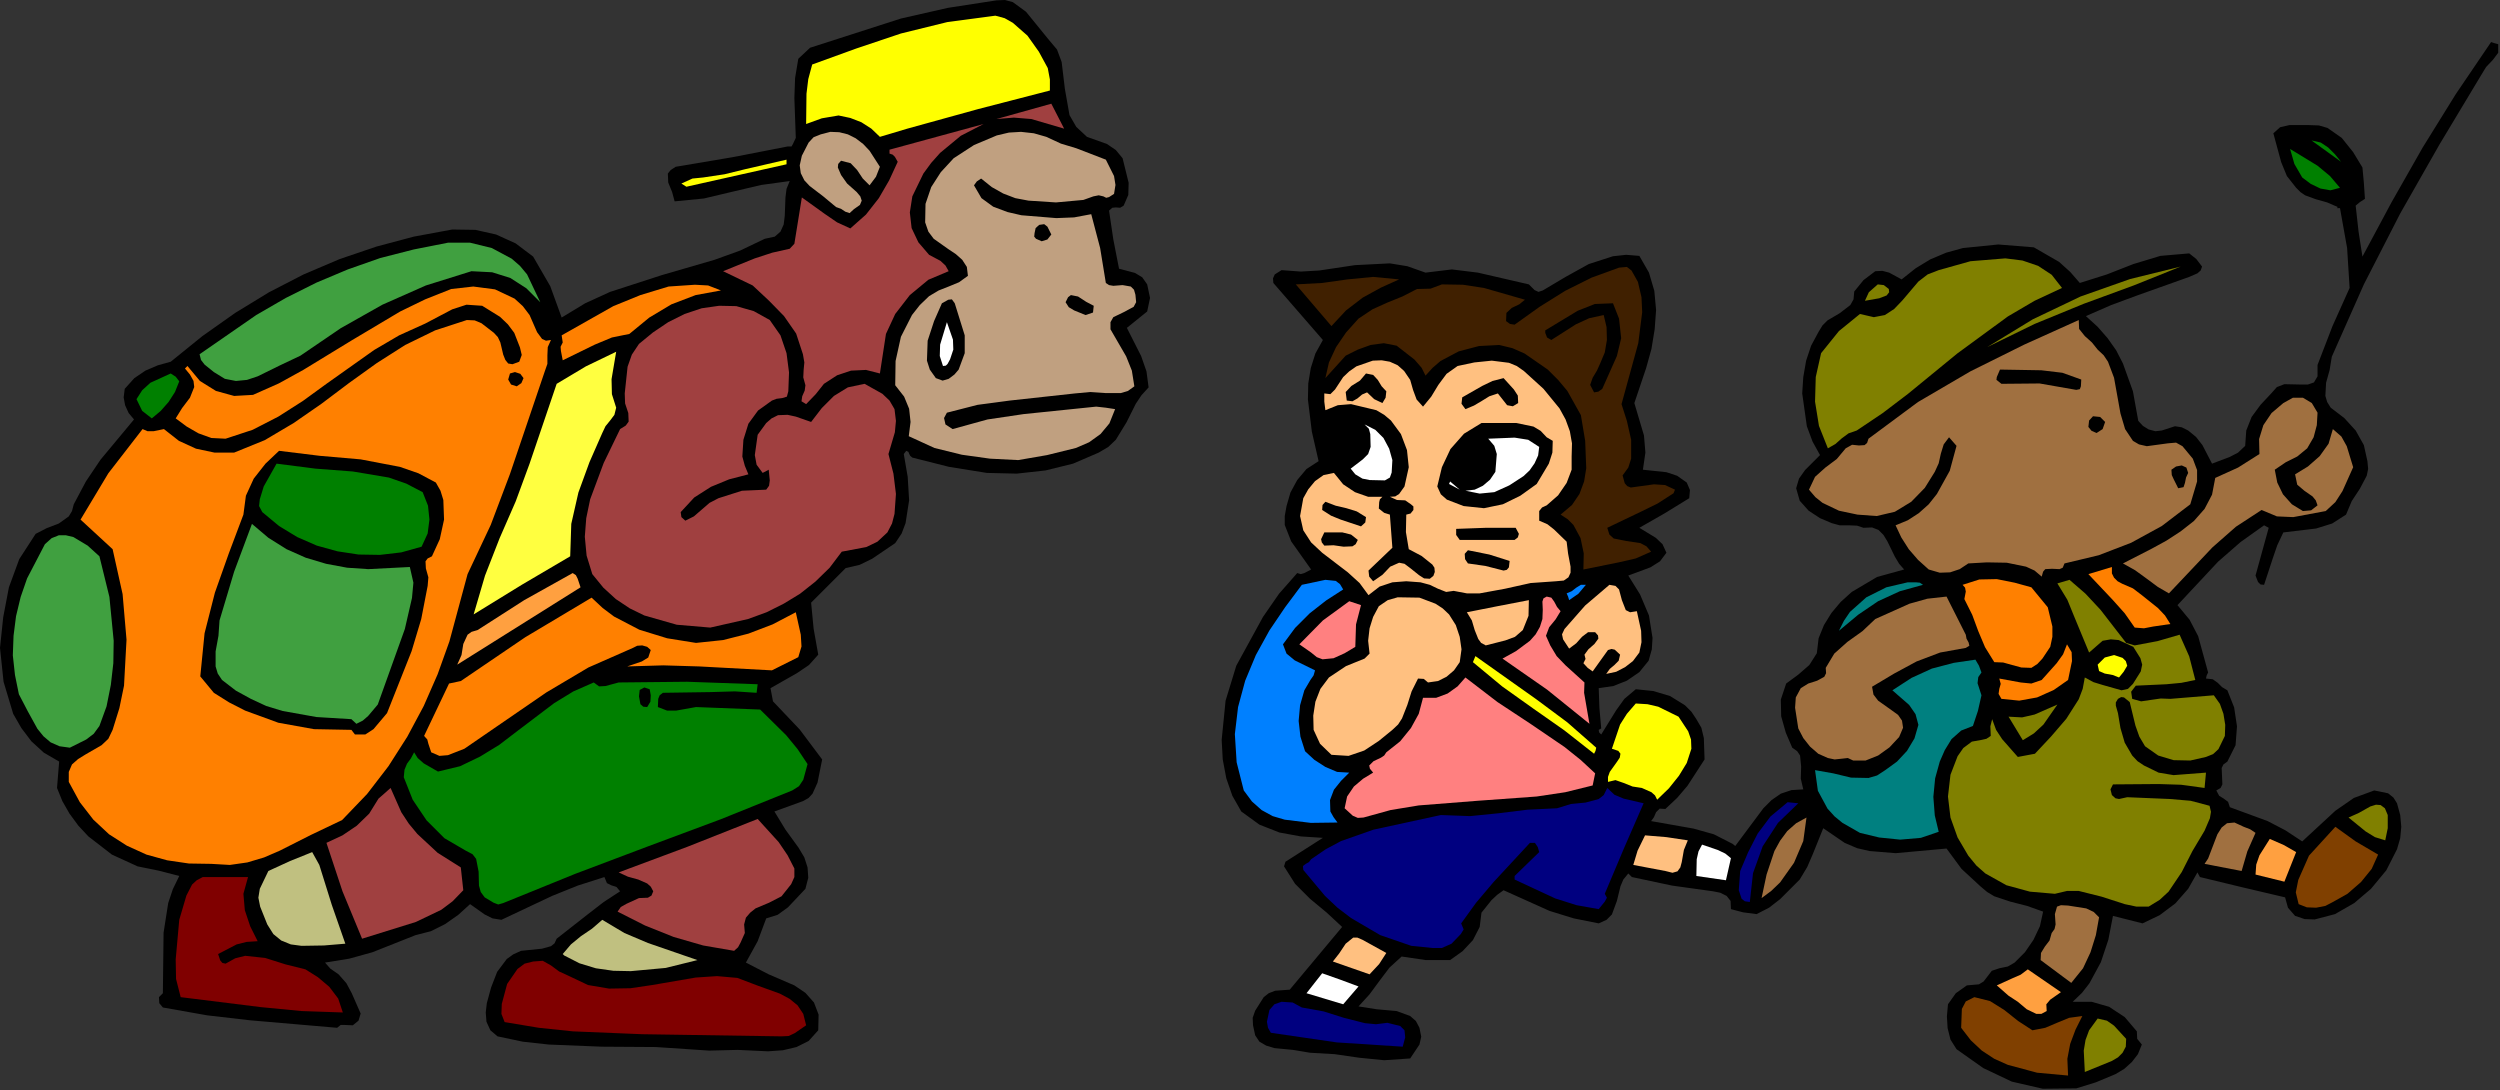 <?xml version="1.0" encoding="UTF-8" standalone="no"?>
<svg
   xmlns:dc="http://purl.org/dc/elements/1.1/"
   xmlns:cc="http://creativecommons.org/ns#"
   xmlns:rdf="http://www.w3.org/1999/02/22-rdf-syntax-ns#"
   xmlns:svg="http://www.w3.org/2000/svg"
   xmlns="http://www.w3.org/2000/svg"
   xmlns:sodipodi="http://sodipodi.sourceforge.net/DTD/sodipodi-0.dtd"
   xmlns:inkscape="http://www.inkscape.org/namespaces/inkscape"
   version="1.0"
   width="178.181mm"
   height="77.699mm"
   id="svg198"
   sodipodi:docname="JPGAJ024.WMF">
  <rect width="100%" height="100%" fill="#333333" stroke="none"/>
  <sodipodi:namedview
     pagecolor="#ffffff"
     bordercolor="#666666"
     borderopacity="1"
     objecttolerance="10"
     gridtolerance="10"
     guidetolerance="10"
     inkscape:pageopacity="0"
     inkscape:pageshadow="2"
     inkscape:window-width="640"
     inkscape:window-height="480"
     id="namedview200" />
  <defs
     id="defs6">
    <clipPath
       clipPathUnits="userSpaceOnUse"
       id="clipWmfPath1">
      <path
         d="M 0,0 L 673.344,0 L 673.344,293.568 L 0,293.568 z"
         id="path2" />
    </clipPath>
    <pattern
       id="WMFhbasepattern"
       patternUnits="userSpaceOnUse"
       width="6"
       height="6"
       x="0"
       y="0" />
  </defs>
  <path
     style="fill:#000000;fill-rule:evenodd;fill-opacity:1;stroke:none;"
     clip-path="url(#clipWmfPath1)"
     d="  M 282.24,10.368   L 284.736,13.344   L 285.984,16.704   L 286.848,23.904   L 288.096,31.008   L 289.92,34.176   L 292.8,36.864   L 298.176,38.784   L 300.576,40.416   L 302.4,42.624   L 304.032,49.248   L 303.936,52.512   L 302.688,55.392   L 301.728,55.968   L 300.576,55.872   L 299.616,55.968   L 298.752,56.736   L 299.904,64.512   L 301.44,72.384   L 305.76,73.536   L 307.68,74.688   L 309.024,76.608   L 309.792,80.256   L 309.024,83.904   L 303.552,88.32   L 307.392,95.904   L 308.832,100.032   L 309.408,104.352   L 307.488,106.464   L 305.952,108.768   L 303.456,113.76   L 300.576,118.464   L 298.56,120.384   L 295.968,121.92   L 289.056,124.896   L 281.664,126.72   L 273.888,127.584   L 265.824,127.392   L 255.648,125.76   L 245.76,123.264   L 245.184,122.784   L 244.896,122.208   L 244.704,121.728   L 244.128,121.44   L 243.456,122.304   L 244.512,128.448   L 244.896,134.784   L 243.936,140.928   L 242.88,143.712   L 241.152,146.304   L 234.912,150.528   L 231.552,152.16   L 227.808,153.024   L 218.496,162.336   L 219.168,169.344   L 220.416,176.352   L 217.92,179.136   L 214.656,181.344   L 207.552,185.376   L 208.224,188.928   L 215.424,196.512   L 221.472,204.576   L 220.224,210.816   L 218.88,213.792   L 217.824,214.944   L 216.288,215.808   L 208.608,218.592   L 211.584,223.488   L 215.136,228.384   L 216.672,230.976   L 217.536,233.664   L 217.728,236.448   L 216.96,239.424   L 212.256,244.416   L 209.472,246.432   L 206.4,247.392   L 204.096,253.536   L 200.928,259.296   L 207.072,262.464   L 213.984,265.44   L 216.96,267.456   L 219.264,270.048   L 220.512,273.312   L 220.416,277.536   L 217.824,280.416   L 214.56,282.048   L 210.912,282.912   L 206.88,283.2   L 198.72,282.816   L 191.04,283.008   L 176.64,282.048   L 162.144,281.952   L 147.84,281.376   L 140.832,280.608   L 134.016,279.168   L 132.096,277.536   L 131.04,275.232   L 130.848,272.736   L 131.136,270.24   L 132.288,266.016   L 133.92,261.792   L 136.512,258.336   L 138.24,257.088   L 140.352,256.128   L 146.016,255.552   L 148.416,254.88   L 149.376,254.112   L 149.952,252.864   L 158.4,246.24   L 162.624,242.976   L 167.04,240.096   L 166.08,238.944   L 164.64,238.464   L 163.488,237.888   L 162.816,236.256   L 155.616,238.56   L 148.704,241.344   L 135.072,247.776   L 132.672,247.392   L 130.56,246.336   L 126.624,243.552   L 123.456,246.432   L 119.904,248.928   L 116.064,250.848   L 111.936,251.904   L 100.32,256.512   L 94.08,258.24   L 87.552,259.296   L 88.992,260.928   L 91.2,262.464   L 93.312,264.864   L 94.752,267.552   L 97.152,273.024   L 96.576,274.944   L 95.04,276.192   L 92.736,276.096   L 91.776,276.096   L 90.816,276.864   L 67.392,274.848   L 55.776,273.504   L 43.872,271.392   L 42.912,270.24   L 42.816,268.608   L 43.872,267.552   L 44.064,251.232   L 45.312,243.264   L 46.56,239.52   L 48.288,235.968   L 42.72,234.528   L 37.056,233.376   L 30.144,230.208   L 23.808,225.312   L 21.12,222.432   L 18.72,219.168   L 16.8,215.808   L 15.36,212.256   L 15.936,205.152   L 11.808,202.752   L 8.448,199.68   L 5.76,196.128   L 3.552,192.288   L 0.96,183.648   L 0,174.528   L 0.864,166.272   L 2.4,158.208   L 5.184,150.624   L 9.6,143.808   L 12.576,142.272   L 15.84,141.024   L 18.528,139.104   L 19.392,137.664   L 19.872,135.84   L 23.136,129.696   L 27.072,123.84   L 36.096,112.992   L 34.656,111.264   L 33.696,109.152   L 33.312,107.04   L 33.6,104.736   L 36.192,101.856   L 39.168,99.84   L 42.528,98.4   L 45.984,97.44   L 54.528,90.528   L 63.36,84.288   L 72.48,78.72   L 81.792,73.92   L 91.488,69.792   L 101.376,66.432   L 111.456,63.744   L 121.824,61.824   L 128.064,61.92   L 133.632,63.168   L 138.912,65.568   L 143.616,69.12   L 148.224,77.088   L 151.296,85.536   L 157.632,81.696   L 164.352,78.624   L 178.272,74.112   L 192.48,69.984   L 199.392,67.488   L 206.016,64.32   L 208.704,63.744   L 210.24,62.4   L 211.104,60.48   L 211.392,58.176   L 211.584,53.184   L 211.872,50.88   L 212.736,48.768   L 205.056,49.824   L 197.28,51.648   L 189.6,53.472   L 181.728,54.24   L 181.056,51.744   L 180,49.152   L 179.904,46.752   L 180.672,45.792   L 182.016,44.928   L 197.376,42.336   L 212.16,39.456   L 213.216,39.456   L 213.6,38.784   L 214.368,37.152   L 213.984,26.4   L 214.176,21.024   L 215.04,15.84   L 218.208,12.864   L 242.688,4.992   L 255.36,2.112   L 268.416,0.096   L 270.72,0   L 272.832,0.576   L 276.384,3.168   L 282.24,10.368  z "
     id="path8" />
  <path
     style="fill:#ffff00;fill-rule:evenodd;fill-opacity:1;stroke:none;"
     clip-path="url(#clipWmfPath1)"
     d="  M 282.24,18.336   L 282.816,21.408   L 282.816,24.384   L 263.52,29.376   L 244.416,34.656   L 237.024,36.864   L 234.72,34.656   L 232.032,32.928   L 229.056,31.776   L 225.888,31.104   L 221.376,31.872   L 217.152,33.408   L 217.248,25.248   L 217.728,21.312   L 218.784,17.376   L 230.688,13.056   L 242.688,9.024   L 255.168,5.952   L 268.128,4.224   L 270.624,4.896   L 272.832,6.144   L 276.768,9.6   L 279.84,13.92   L 282.24,18.336  z "
     id="path10" />
  <path
     style="fill:#000000;fill-rule:evenodd;fill-opacity:1;stroke:none;"
     clip-path="url(#clipWmfPath1)"
     d="  M 672.96,11.904   L 672.96,14.208   L 671.52,16.128   L 669.696,18.048   L 668.352,20.256   L 657.216,38.784   L 646.56,57.504   L 636.768,76.608   L 628.128,96.096   L 627.552,99.648   L 626.592,103.104   L 626.4,106.656   L 626.88,108.288   L 627.84,109.824   L 631.488,112.608   L 634.56,115.968   L 636.768,119.904   L 637.728,124.224   L 637.92,126.336   L 637.536,128.16   L 635.712,131.616   L 633.504,134.976   L 631.968,138.624   L 628.224,141.024   L 623.904,142.368   L 615.072,143.424   L 613.44,146.88   L 612.192,150.528   L 609.888,157.536   L 608.928,157.44   L 608.256,156.768   L 607.584,155.04   L 611.136,142.176   L 609.888,141.504   L 603.552,146.016   L 597.504,151.296   L 586.56,163.008   L 589.824,166.944   L 592.128,171.36   L 594.816,181.152   L 594.432,181.92   L 594.24,182.784   L 596.064,182.976   L 597.408,183.936   L 598.56,185.088   L 600,185.952   L 601.824,190.56   L 602.592,195.648   L 602.208,200.736   L 600,205.152   L 598.944,205.92   L 598.464,206.88   L 598.56,209.088   L 598.656,211.296   L 598.176,212.256   L 597.024,212.928   L 597.792,214.368   L 599.04,215.136   L 600.192,216   L 600.672,217.44   L 610.848,221.184   L 615.648,223.68   L 620.16,226.656   L 629.088,218.4   L 634.08,214.944   L 639.552,212.928   L 643.296,213.696   L 644.736,214.848   L 645.696,216.384   L 646.56,219.552   L 646.848,222.72   L 646.56,225.792   L 645.696,228.768   L 642.816,234.432   L 638.688,239.424   L 634.176,243.264   L 628.992,246.24   L 623.52,247.68   L 620.832,247.584   L 618.24,246.72   L 616.32,244.512   L 615.552,241.728   L 604.128,239.04   L 592.608,236.256   L 591.936,235.008   L 589.44,239.424   L 585.984,243.36   L 581.76,246.528   L 577.152,248.736   L 569.184,246.72   L 567.936,253.152   L 565.92,259.2   L 562.848,264.864   L 560.832,267.456   L 558.336,269.856   L 563.424,269.856   L 568.128,271.2   L 572.352,273.984   L 575.616,277.824   L 575.712,279.84   L 576.96,281.376   L 575.904,283.968   L 574.272,286.08   L 572.256,287.904   L 569.856,289.344   L 564.576,291.552   L 559.296,293.184   L 550.272,293.28   L 541.92,291.36   L 534.24,287.712   L 527.04,282.624   L 525.408,280.032   L 524.64,276.96   L 524.448,273.792   L 524.736,270.528   L 526.848,267.552   L 529.824,265.44   L 533.088,265.152   L 534.336,264.384   L 535.296,263.136   L 536.544,261.504   L 538.56,260.832   L 540.864,260.352   L 542.688,259.296   L 545.472,256.512   L 547.776,253.152   L 549.504,249.504   L 550.368,245.568   L 546.048,244.032   L 541.536,242.88   L 537.216,241.44   L 535.296,240.288   L 533.472,238.752   L 528.384,234.048   L 524.352,228.576   L 510.624,229.824   L 503.616,229.248   L 500.256,228.48   L 496.896,227.04   L 491.136,223.104   L 488.352,230.016   L 486.816,233.568   L 484.8,236.928   L 479.52,242.208   L 476.544,244.512   L 473.184,246.24   L 469.536,245.76   L 466.272,244.896   L 466.176,242.688   L 465.12,241.344   L 463.392,240.48   L 461.472,240.096   L 450.432,238.56   L 439.584,236.256   L 438.624,235.296   L 437.28,236.928   L 436.512,238.752   L 435.552,242.688   L 434.208,246.336   L 432.768,247.776   L 430.656,248.736   L 423.936,247.392   L 417.408,245.376   L 405.024,239.808   L 403.296,241.056   L 401.76,242.496   L 399.072,245.856   L 398.592,249.696   L 396.768,253.248   L 393.984,256.224   L 390.624,258.624   L 384.096,258.624   L 377.568,257.664   L 374.304,260.64   L 371.616,264.192   L 368.928,267.84   L 365.952,271.104   L 370.848,271.872   L 376.224,272.352   L 379.872,273.696   L 381.408,275.04   L 382.368,276.864   L 382.848,279.264   L 382.368,281.376   L 379.872,285.12   L 372.864,285.6   L 366.144,284.928   L 359.52,283.968   L 352.896,283.584   L 348.288,282.816   L 343.296,282.336   L 341.088,281.664   L 339.264,280.608   L 338.112,278.88   L 337.536,276.192   L 337.44,274.176   L 338.112,272.256   L 340.416,268.608   L 341.76,267.552   L 343.488,266.88   L 347.424,266.592   L 361.536,249.696   L 357.408,245.856   L 352.896,242.112   L 348.864,238.08   L 345.888,233.376   L 346.272,232.128   L 356.352,225.696   L 350.4,225.312   L 344.64,224.256   L 339.264,222.144   L 334.368,218.592   L 331.968,214.368   L 330.336,209.664   L 329.376,204.576   L 329.088,199.296   L 330.144,188.736   L 333.024,179.328   L 340.224,166.176   L 344.544,159.936   L 349.44,154.368   L 350.4,154.656   L 351.36,154.368   L 353.184,153.408   L 347.808,145.824   L 346.08,141.408   L 346.08,139.008   L 346.56,136.32   L 347.616,132.672   L 349.44,129.312   L 351.936,126.336   L 355.2,124.224   L 353.376,116.256   L 352.32,107.616   L 352.416,103.296   L 353.088,99.168   L 354.336,95.232   L 356.352,91.584   L 343.008,76.224   L 342.912,74.976   L 343.392,73.92   L 345.216,72.768   L 350.4,73.152   L 355.392,72.864   L 364.992,71.424   L 374.4,70.944   L 379.104,71.712   L 384,73.44   L 391.104,72.576   L 398.112,73.44   L 411.84,76.608   L 413.376,78.144   L 414.432,78.624   L 415.584,78.24   L 421.728,74.592   L 427.968,71.136   L 434.496,69.024   L 438.048,68.64   L 441.6,68.928   L 444.192,73.44   L 445.632,78.336   L 446.112,83.52   L 445.728,88.704   L 444.864,93.984   L 443.424,99.168   L 440.256,108.576   L 442.848,117.312   L 443.232,121.92   L 442.56,126.528   L 448.896,127.2   L 451.776,128.16   L 454.368,129.984   L 455.232,132   L 455.04,134.208   L 448.32,138.336   L 441.6,142.176   L 446.016,144.864   L 447.84,146.592   L 448.896,148.896   L 447.168,151.2   L 444.576,152.832   L 438.624,155.04   L 441.792,160.128   L 444.192,165.792   L 445.152,171.84   L 444.96,174.912   L 444.096,177.984   L 441.6,181.056   L 438.24,183.36   L 434.592,184.8   L 430.656,185.376   L 430.848,190.752   L 431.328,196.224   L 430.656,196.608   L 430.752,197.28   L 431.328,197.856   L 435.36,191.328   L 437.568,188.256   L 440.64,185.664   L 445.344,186.144   L 449.856,187.488   L 453.888,189.984   L 455.616,191.712   L 456.96,193.728   L 458.304,196.032   L 458.976,198.816   L 459.168,204.576   L 454.56,211.68   L 451.776,214.944   L 448.608,217.92   L 447.072,217.824   L 446.112,218.784   L 445.536,220.128   L 444.768,221.184   L 456.192,223.2   L 461.664,224.736   L 466.752,227.328   L 467.424,227.904   L 471.072,223.008   L 475.008,217.728   L 477.216,215.52   L 479.712,213.792   L 482.592,212.832   L 485.76,212.64   L 485.088,209.76   L 485.184,206.496   L 484.896,203.52   L 484.128,202.368   L 482.784,201.408   L 481.056,197.376   L 479.808,192.96   L 479.712,188.448   L 481.152,184.128   L 484.416,181.728   L 487.392,179.136   L 489.408,175.968   L 489.888,171.936   L 491.328,168.384   L 493.344,165.12   L 495.84,162.144   L 498.816,159.456   L 505.632,155.424   L 512.928,153.408   L 511.584,151.872   L 510.432,149.952   L 508.416,145.824   L 507.36,144.096   L 506.016,142.752   L 504.288,142.08   L 501.984,142.176   L 500.256,141.6   L 497.952,141.504   L 495.552,141.504   L 493.44,140.928   L 490.272,139.584   L 487.2,137.568   L 484.8,134.88   L 483.84,131.52   L 484.608,128.928   L 486.24,126.624   L 490.272,122.592   L 488.256,118.944   L 486.72,114.816   L 485.472,105.984   L 485.76,101.568   L 486.528,97.152   L 487.872,93.12   L 489.888,89.376   L 490.944,87.648   L 492.288,86.304   L 495.552,84.384   L 498.432,82.176   L 499.296,80.64   L 499.488,78.528   L 501.984,75.456   L 505.152,73.056   L 507.072,72.96   L 508.896,73.44   L 512.256,75.264   L 516,72.288   L 519.936,69.888   L 524.256,68.064   L 528.768,66.816   L 538.272,65.856   L 547.872,66.624   L 554.688,70.56   L 557.664,73.248   L 560.256,76.224   L 567.552,73.92   L 574.656,71.136   L 581.952,68.928   L 589.728,68.256   L 591.648,69.792   L 593.184,71.808   L 592.8,72.864   L 591.936,73.632   L 589.728,74.592   L 575.712,79.584   L 568.704,82.176   L 561.888,85.152   L 565.056,88.032   L 567.744,91.104   L 570.048,94.368   L 571.872,97.92   L 574.56,105.408   L 576,113.376   L 577.248,114.72   L 578.784,115.68   L 580.608,116.16   L 582.336,115.968   L 585.888,114.816   L 587.712,115.104   L 589.44,115.968   L 591.552,117.696   L 593.28,119.904   L 595.872,124.896   L 600.672,123.072   L 602.88,121.92   L 604.8,120.096   L 605.088,115.968   L 606.528,112.32   L 608.928,109.056   L 611.808,105.984   L 613.344,104.256   L 615.36,103.488   L 619.68,103.584   L 621.696,103.584   L 623.328,103.008   L 624.288,101.376   L 624.288,98.304   L 628.32,87.84   L 632.928,77.568   L 632.256,66.816   L 630.336,56.064   L 629.472,56.064   L 629.76,55.776   L 626.88,54.528   L 623.808,53.664   L 620.928,52.608   L 619.68,51.744   L 618.528,50.592   L 616.032,47.424   L 614.496,43.68   L 612.384,35.904   L 614.208,34.272   L 616.704,33.696   L 621.984,33.696   L 624.672,33.792   L 626.976,34.464   L 630.816,37.152   L 633.888,40.992   L 636.384,45.12   L 636.768,49.248   L 637.056,53.568   L 635.712,54.432   L 634.56,55.392   L 635.328,62.304   L 636.384,69.12   L 644.256,54.432   L 652.608,39.744   L 661.536,25.344   L 671.04,11.328   L 671.904,11.616   L 672.96,11.904  z "
     id="path12" />
  <path
     style="fill:#a04040;fill-rule:evenodd;fill-opacity:1;stroke:none;"
     clip-path="url(#clipWmfPath1)"
     d="  M 286.656,34.656   L 277.824,32.064   L 273.12,31.68   L 268.416,32.064   L 283.2,27.936   L 286.656,34.656  z "
     id="path14" />
  <path
     style="fill:#a04040;fill-rule:evenodd;fill-opacity:1;stroke:none;"
     clip-path="url(#clipWmfPath1)"
     d="  M 264.96,33.408   L 258.816,36.576   L 253.248,41.184   L 250.848,43.872   L 248.736,46.752   L 245.76,52.896   L 245.088,57.216   L 245.568,61.44   L 247.392,65.28   L 250.272,68.64   L 253.344,70.272   L 254.688,71.52   L 255.552,73.056   L 250.08,75.36   L 245.088,79.488   L 241.152,84.576   L 238.656,89.952   L 237.024,100.608   L 233.28,99.648   L 229.248,99.84   L 225.504,101.088   L 221.952,103.392   L 219.744,106.176   L 217.152,108.864   L 215.904,108.096   L 216.096,106.752   L 216.768,105.216   L 216.96,103.776   L 216.384,101.664   L 216.48,99.648   L 216.672,97.632   L 216.288,95.424   L 214.464,89.856   L 211.2,85.152   L 207.168,81.024   L 202.752,76.896   L 194.784,73.056   L 203.328,69.6   L 208.032,68.064   L 212.736,67.008   L 213.984,65.664   L 216,53.184   L 222.144,57.6   L 225.504,59.904   L 229.056,61.536   L 233.28,57.792   L 236.736,53.376   L 239.52,48.576   L 241.824,43.584   L 241.056,42.24   L 240.48,41.664   L 239.616,41.376   L 239.616,40.32   L 264.96,33.408  z "
     id="path16" />
  <path
     style="fill:#c0a080;fill-rule:evenodd;fill-opacity:1;stroke:none;"
     clip-path="url(#clipWmfPath1)"
     d="  M 237.024,44.928   L 235.968,47.616   L 234.24,49.92   L 232.416,48.096   L 230.88,45.792   L 229.152,43.968   L 226.56,43.296   L 225.792,44.16   L 225.696,45.12   L 226.56,47.136   L 228.192,49.44   L 230.784,51.744   L 231.744,52.896   L 232.128,54.048   L 231.648,55.2   L 230.016,56.352   L 228.864,57.408   L 227.712,57.024   L 226.56,56.256   L 225.216,55.776   L 221.76,52.896   L 218.112,50.112   L 216.672,48.576   L 215.712,46.656   L 215.424,44.544   L 216,41.952   L 217.824,38.4   L 219.168,36.96   L 221.088,36.192   L 223.68,35.52   L 226.08,35.616   L 228.384,36.192   L 230.496,37.248   L 232.512,38.784   L 234.24,40.608   L 237.024,44.928  z "
     id="path18" />
  <path
     style="fill:#c0a080;fill-rule:evenodd;fill-opacity:1;stroke:none;"
     clip-path="url(#clipWmfPath1)"
     d="  M 297.888,43.008   L 300.096,47.424   L 300.48,49.824   L 300.096,52.224   L 298.752,53.088   L 297.984,53.28   L 297.216,52.896   L 295.968,52.608   L 294.528,52.896   L 291.84,53.856   L 284.448,54.528   L 277.056,54.048   L 273.504,53.376   L 270.24,52.128   L 267.168,50.4   L 264.288,48.096   L 263.136,48.864   L 262.368,49.92   L 264.384,53.376   L 267.552,55.68   L 271.392,57.12   L 275.136,57.984   L 284.544,58.752   L 289.344,58.56   L 293.952,57.696   L 296.352,66.816   L 297.888,76.224   L 298.752,76.8   L 299.904,76.992   L 302.4,76.8   L 304.608,77.184   L 305.472,78.048   L 305.856,79.392   L 306.048,81.408   L 305.376,82.656   L 302.688,84.096   L 299.904,85.44   L 299.136,86.784   L 299.136,88.704   L 303.36,96   L 304.896,99.84   L 305.568,104.064   L 303.84,105.312   L 301.92,105.888   L 297.888,105.888   L 293.664,105.6   L 289.536,105.984   L 271.968,107.904   L 263.328,109.056   L 255.072,111.168   L 254.304,112.608   L 254.688,114.336   L 256.608,115.584   L 266.016,112.992   L 275.712,111.552   L 295.296,109.536   L 297.888,109.824   L 300.384,110.208   L 298.848,114.048   L 296.448,116.928   L 293.376,119.136   L 289.824,120.672   L 282.048,122.592   L 274.272,123.936   L 266.688,123.552   L 259.104,122.496   L 251.712,120.672   L 244.8,117.504   L 245.28,113.664   L 244.896,110.112   L 243.552,106.848   L 241.152,103.776   L 241.248,97.248   L 242.688,90.72   L 245.664,84.864   L 247.776,82.176   L 250.272,79.776   L 252.864,78.24   L 255.552,77.184   L 258.336,76.032   L 260.736,74.304   L 260.448,71.904   L 259.2,69.984   L 257.472,68.448   L 255.456,67.104   L 251.52,64.32   L 250.08,62.4   L 249.216,59.904   L 249.312,54.912   L 250.848,50.4   L 253.44,46.368   L 256.896,42.624   L 262.368,39.072   L 268.512,36.48   L 271.776,35.712   L 275.04,35.52   L 278.496,35.904   L 281.856,36.864   L 285.792,38.688   L 289.92,39.936   L 297.888,43.008  z "
     id="path20" />
  <path
     style="fill:#008000;fill-rule:evenodd;fill-opacity:1;stroke:none;"
     clip-path="url(#clipWmfPath1)"
     d="  M 630.624,43.584   L 622.656,37.824   L 625.152,38.4   L 627.168,39.744   L 628.992,41.568   L 630.624,43.584  z "
     id="path22" />
  <path
     style="fill:#008000;fill-rule:evenodd;fill-opacity:1;stroke:none;"
     clip-path="url(#clipWmfPath1)"
     d="  M 630.336,50.592   L 627.744,51.264   L 625.056,50.784   L 622.464,49.536   L 620.16,47.808   L 618.048,44.16   L 616.896,40.128   L 624.288,44.64   L 627.648,47.424   L 630.336,50.592  z "
     id="path24" />
  <path
     style="fill:#ffff00;fill-rule:evenodd;fill-opacity:1;stroke:none;"
     clip-path="url(#clipWmfPath1)"
     d="  M 211.872,44.256   L 184.896,50.304   L 183.552,49.44   L 186.528,48.096   L 189.408,47.808   L 195.168,46.944   L 200.64,45.6   L 211.872,43.008   L 211.872,44.256  z "
     id="path26" />
  <path
     style="fill:#000000;fill-rule:evenodd;fill-opacity:1;stroke:none;"
     clip-path="url(#clipWmfPath1)"
     d="  M 283.2,63.168   L 282.144,64.512   L 280.608,64.992   L 279.072,64.32   L 278.592,63.744   L 278.688,62.784   L 278.976,61.44   L 279.936,60.576   L 281.28,60.384   L 282.144,61.056   L 283.2,63.168  z "
     id="path28" />
  <path
     style="fill:#40a040;fill-rule:evenodd;fill-opacity:1;stroke:none;"
     clip-path="url(#clipWmfPath1)"
     d="  M 141.984,73.92   L 145.536,81.408   L 141.792,77.664   L 137.472,74.88   L 132.576,73.344   L 127.008,73.056   L 114.72,76.896   L 103.008,82.08   L 91.776,88.416   L 80.928,95.808   L 75.264,98.496   L 69.408,101.376   L 66.528,102.336   L 63.552,102.624   L 60.576,102.048   L 57.6,100.224   L 55.104,98.208   L 54.144,96.96   L 53.76,95.424   L 69.024,84.864   L 76.992,80.256   L 85.248,76.128   L 93.696,72.576   L 102.432,69.504   L 111.456,67.2   L 120.672,65.376   L 126.624,65.376   L 132.48,66.816   L 137.856,69.696   L 140.064,71.616   L 141.984,73.92  z "
     id="path30" />
  <path
     style="fill:#808000;fill-rule:evenodd;fill-opacity:1;stroke:none;"
     clip-path="url(#clipWmfPath1)"
     d="  M 555.456,77.568   L 548.064,81.024   L 540.864,85.248   L 527.232,95.232   L 513.984,106.08   L 507.168,111.264   L 500.16,115.968   L 497.952,116.736   L 496.128,118.08   L 494.4,119.616   L 492.384,120.768   L 489.984,114.72   L 488.928,108.192   L 489.12,101.568   L 490.56,95.136   L 495.36,89.184   L 501.024,84.576   L 504.768,85.44   L 507.744,84.864   L 510.24,83.232   L 512.448,80.928   L 516.768,75.84   L 519.264,73.92   L 522.24,72.768   L 530.784,70.368   L 540.192,69.6   L 544.8,70.176   L 549.024,71.616   L 552.672,74.016   L 555.456,77.568  z "
     id="path32" />
  <path
     style="fill:#808000;fill-rule:evenodd;fill-opacity:1;stroke:none;"
     clip-path="url(#clipWmfPath1)"
     d="  M 587.424,71.808   L 574.752,76.896   L 561.408,81.792   L 548.064,87.264   L 535.296,93.504   L 547.584,86.016   L 560.448,79.872   L 573.792,75.168   L 587.424,71.808  z "
     id="path34" />
  <path
     style="fill:#402000;fill-rule:evenodd;fill-opacity:1;stroke:none;"
     clip-path="url(#clipWmfPath1)"
     d="  M 441.216,75.936   L 442.176,80.064   L 442.368,84.096   L 441.312,92.448   L 436.8,108.864   L 438.24,113.376   L 439.392,118.464   L 439.392,123.552   L 438.624,125.952   L 437.088,128.064   L 437.664,130.176   L 438.336,130.944   L 439.296,131.328   L 445.536,130.464   L 448.512,130.656   L 451.2,131.904   L 450.816,132.864   L 446.496,135.648   L 441.984,137.856   L 432.96,142.176   L 433.536,144   L 434.688,145.056   L 438.048,145.728   L 441.888,146.304   L 443.52,147.168   L 444.768,148.608   L 440.64,150.432   L 436.032,151.488   L 426.528,153.408   L 426.624,149.088   L 425.76,144.96   L 423.84,141.408   L 422.304,139.872   L 420.384,138.624   L 423.456,136.032   L 425.472,133.056   L 426.72,129.696   L 427.296,126.144   L 427.008,118.752   L 425.856,111.84   L 422.208,105.312   L 419.712,102.336   L 416.928,99.552   L 410.688,95.232   L 407.424,93.792   L 403.872,92.928   L 398.4,93.216   L 392.928,94.656   L 388.032,97.248   L 385.92,99.072   L 384,101.184   L 382.944,99.072   L 381.024,96.864   L 376.224,93.12   L 372.768,92.448   L 369.216,92.928   L 365.76,94.176   L 362.496,95.808   L 357.024,101.856   L 357.984,97.632   L 359.904,93.504   L 362.592,89.568   L 365.952,85.824   L 369.696,83.328   L 373.728,81.504   L 377.76,79.872   L 381.696,77.856   L 385.344,77.76   L 388.416,76.608   L 394.08,76.704   L 399.744,77.568   L 410.784,80.736   L 409.248,81.984   L 407.232,82.944   L 405.792,84.288   L 405.696,86.496   L 406.752,87.264   L 408,87.456   L 414.72,82.656   L 421.632,78.336   L 428.736,74.784   L 436.128,72.096   L 438.24,71.904   L 439.488,72.864   L 441.216,75.936  z "
     id="path36" />
  <path
     style="fill:#402000;fill-rule:evenodd;fill-opacity:1;stroke:none;"
     clip-path="url(#clipWmfPath1)"
     d="  M 376.896,75.264   L 372,77.472   L 367.104,80.16   L 362.592,83.616   L 358.656,87.84   L 349.056,76.608   L 356.16,76.224   L 362.976,75.264   L 369.888,74.592   L 376.896,75.264  z "
     id="path38" />
  <path
     style="fill:#ff8000;fill-rule:evenodd;fill-opacity:1;stroke:none;"
     clip-path="url(#clipWmfPath1)"
     d="  M 194.208,78.24   L 187.392,79.488   L 180.864,81.984   L 174.912,85.536   L 169.536,89.952   L 164.832,90.912   L 160.224,92.832   L 151.584,97.056   L 151.104,94.56   L 151.008,93.408   L 151.584,92.256   L 151.296,90.336   L 165.216,82.464   L 172.512,79.488   L 180.096,77.184   L 187.2,76.704   L 190.752,76.896   L 194.208,78.24  z "
     id="path40" />
  <path
     style="fill:#808000;fill-rule:evenodd;fill-opacity:1;stroke:none;"
     clip-path="url(#clipWmfPath1)"
     d="  M 508.8,77.856   L 508.896,78.72   L 508.224,79.584   L 506.208,80.352   L 502.368,81.024   L 503.424,78.72   L 505.824,76.608   L 507.456,76.8   L 508.8,77.856  z "
     id="path42" />
  <path
     style="fill:#ff8000;fill-rule:evenodd;fill-opacity:1;stroke:none;"
     clip-path="url(#clipWmfPath1)"
     d="  M 142.656,84.864   L 144.672,89.472   L 146.016,91.296   L 147.072,91.776   L 148.416,91.584   L 147.552,93.504   L 147.456,95.712   L 147.456,98.016   L 146.784,99.936   L 137.376,127.68   L 132.192,141.408   L 125.952,154.656   L 121.056,172.8   L 117.888,181.632   L 114.144,190.176   L 109.728,198.432   L 104.64,206.4   L 98.88,213.888   L 92.16,220.896   L 83.712,224.928   L 75.36,229.152   L 71.136,230.976   L 66.624,232.32   L 61.92,232.992   L 56.928,232.704   L 50.88,232.608   L 45.024,231.744   L 39.456,230.208   L 34.176,227.808   L 29.376,224.736   L 25.152,220.8   L 21.504,216.096   L 18.528,210.624   L 18.528,207.936   L 19.392,205.92   L 21.024,204.48   L 23.04,203.232   L 27.36,200.736   L 29.184,199.008   L 30.336,196.608   L 32.16,190.752   L 33.408,184.704   L 34.08,172.32   L 33.024,160.032   L 30.336,147.936   L 21.696,139.968   L 29.184,127.488   L 38.4,115.584   L 39.744,116.16   L 41.376,116.16   L 44.16,115.584   L 48.192,118.752   L 52.8,120.864   L 57.792,121.92   L 63.072,121.92   L 71.328,118.56   L 79.104,113.952   L 86.592,108.768   L 93.984,103.2   L 101.472,97.824   L 109.152,92.928   L 117.216,88.992   L 125.76,86.208   L 127.872,86.304   L 129.696,87.072   L 133.056,89.664   L 134.112,90.816   L 134.784,92.256   L 135.552,95.52   L 136.128,96.96   L 136.896,97.92   L 138.048,98.112   L 139.872,97.44   L 140.544,95.616   L 140.064,93.6   L 138.528,89.664   L 136.8,87.36   L 134.688,85.344   L 129.888,82.368   L 125.664,82.08   L 121.824,83.328   L 114.528,87.168   L 107.52,90.336   L 100.8,94.272   L 87.936,103.392   L 81.6,108   L 74.976,112.224   L 68.064,115.776   L 60.768,118.176   L 56.928,117.984   L 53.472,116.736   L 50.304,114.912   L 47.328,112.704   L 49.056,109.92   L 51.168,107.136   L 52.32,104.256   L 52.128,102.624   L 51.168,100.896   L 49.824,99.264   L 50.496,98.592   L 53.856,102.624   L 58.176,105.312   L 63.072,106.656   L 68.16,106.368   L 75.072,103.296   L 81.696,99.648   L 94.752,91.68   L 107.808,83.904   L 114.528,80.64   L 121.536,77.856   L 127.488,77.184   L 133.344,77.952   L 138.624,80.448   L 140.832,82.464   L 142.656,84.864  z "
     id="path44" />
  <path
     style="fill:#000000;fill-rule:evenodd;fill-opacity:1;stroke:none;"
     clip-path="url(#clipWmfPath1)"
     d="  M 294.624,82.368   L 294.432,84.192   L 292.416,84.864   L 289.344,83.616   L 287.904,82.752   L 287.04,81.408   L 287.712,80.064   L 288.48,79.488   L 290.4,79.872   L 292.608,81.312   L 294.624,82.368  z "
     id="path46" />
  <path
     style="fill:#000000;fill-rule:evenodd;fill-opacity:1;stroke:none;"
     clip-path="url(#clipWmfPath1)"
     d="  M 259.872,90.336   L 259.872,95.136   L 258.24,99.552   L 257.088,100.896   L 255.552,102.048   L 253.92,102.528   L 252.096,101.856   L 250.464,99.552   L 249.696,97.152   L 249.888,91.776   L 251.616,86.496   L 253.728,81.696   L 255.456,80.736   L 256.416,80.64   L 257.184,81.696   L 259.872,90.336  z "
     id="path48" />
  <path
     style="fill:#000000;fill-rule:evenodd;fill-opacity:1;stroke:none;"
     clip-path="url(#clipWmfPath1)"
     d="  M 436.128,85.824   L 436.704,91.104   L 435.552,95.904   L 431.616,104.736   L 430.56,105.504   L 429.408,105.696   L 428.352,103.68   L 429.024,101.76   L 430.176,99.84   L 431.04,97.92   L 432.288,94.944   L 432.864,91.584   L 432.768,88.128   L 432,84.864   L 428.064,85.728   L 424.512,87.36   L 417.888,91.584   L 416.736,90.912   L 416.256,89.664   L 416.256,88.992   L 424.992,83.712   L 429.6,81.888   L 434.496,81.696   L 436.128,85.824  z "
     id="path50" />
  <path
     style="fill:#a04040;fill-rule:evenodd;fill-opacity:1;stroke:none;"
     clip-path="url(#clipWmfPath1)"
     d="  M 207.36,86.208   L 210.24,90.336   L 211.872,95.136   L 212.544,100.32   L 212.352,105.408   L 211.968,106.848   L 210.72,107.232   L 209.184,107.424   L 207.936,107.904   L 204.192,110.592   L 201.6,114.144   L 200.256,118.464   L 199.968,122.976   L 200.64,125.472   L 201.6,127.776   L 196.416,129.12   L 191.52,131.136   L 187.008,134.016   L 183.36,137.952   L 183.552,139.296   L 184.608,140.256   L 186.912,139.104   L 189.024,137.28   L 191.136,135.456   L 193.536,134.208   L 199.872,132.192   L 206.4,131.904   L 207.168,130.848   L 207.36,129.408   L 207.072,126.528   L 205.44,127.392   L 203.808,125.184   L 203.328,122.592   L 204.096,117.12   L 206.4,113.952   L 207.84,112.704   L 209.568,111.84   L 212.16,111.744   L 214.368,112.224   L 218.496,113.664   L 221.376,109.92   L 224.64,106.656   L 228.384,104.352   L 232.896,103.392   L 237.696,106.08   L 239.616,107.904   L 240.96,110.208   L 241.344,113.376   L 241.056,116.448   L 239.328,122.304   L 240.672,127.584   L 241.344,133.056   L 240.96,138.432   L 240.288,141.024   L 239.04,143.424   L 236.352,145.92   L 233.376,147.36   L 226.752,148.608   L 223.488,152.928   L 219.648,156.672   L 215.52,159.936   L 211.104,162.624   L 206.496,164.928   L 201.504,166.752   L 191.328,169.056   L 182.304,168.288   L 173.568,165.792   L 169.632,163.872   L 165.888,161.376   L 162.528,158.304   L 159.552,154.656   L 158.016,149.664   L 157.536,144.576   L 157.92,139.584   L 158.976,134.496   L 162.624,124.704   L 167.04,115.584   L 168.576,114.624   L 169.344,113.568   L 169.248,111.264   L 168.384,108.672   L 168.288,105.984   L 169.056,98.784   L 170.208,95.52   L 172.128,92.64   L 175.872,89.568   L 180,86.784   L 184.416,84.576   L 189.024,83.04   L 193.728,82.368   L 198.336,82.464   L 203.04,83.808   L 207.36,86.208  z "
     id="path52" />
  <path
     style="fill:#a07040;fill-rule:evenodd;fill-opacity:1;stroke:none;"
     clip-path="url(#clipWmfPath1)"
     d="  M 565.056,94.176   L 566.688,95.712   L 567.84,97.44   L 569.472,101.76   L 571.2,111.36   L 572.448,115.584   L 574.56,118.752   L 576.192,119.712   L 578.304,120.192   L 583.968,119.424   L 586.176,119.232   L 587.904,120.192   L 590.688,123.552   L 591.84,126.624   L 591.84,129.696   L 590.016,135.84   L 582.336,141.696   L 574.08,146.208   L 565.344,149.568   L 556.128,151.776   L 555.648,152.928   L 554.784,153.312   L 552.768,153.216   L 550.944,153.312   L 550.368,153.984   L 549.984,155.328   L 548.064,153.696   L 545.76,152.64   L 540.576,151.584   L 535.2,151.488   L 530.208,151.776   L 527.904,153.312   L 525.312,154.176   L 522.528,154.272   L 519.552,153.408   L 516.672,150.816   L 514.176,147.936   L 512.16,144.768   L 510.624,141.504   L 513.888,140.16   L 516.864,138.24   L 519.552,135.84   L 521.76,133.056   L 525.216,126.816   L 527.04,120.096   L 525.024,117.792   L 523.584,119.712   L 522.816,122.208   L 522.24,124.8   L 521.184,127.104   L 518.496,131.424   L 514.848,135.168   L 510.432,137.856   L 505.536,139.008   L 500.352,138.624   L 495.36,137.568   L 490.944,135.456   L 489.024,133.92   L 487.296,131.904   L 488.928,128.448   L 491.712,125.952   L 494.784,123.648   L 497.184,120.768   L 498.912,119.808   L 500.736,120   L 502.272,119.904   L 502.944,119.328   L 503.328,118.176   L 516.672,108.288   L 530.784,100.032   L 545.28,92.832   L 559.968,86.208   L 560.064,88.608   L 561.6,90.528   L 563.52,92.256   L 565.056,94.176  z "
     id="path54" />
  <path
     style="fill:#ffffff;fill-rule:evenodd;fill-opacity:1;stroke:none;"
     clip-path="url(#clipWmfPath1)"
     d="  M 255.936,96.768   L 255.264,98.016   L 254.784,98.496   L 254.016,98.592   L 253.152,95.904   L 253.248,92.832   L 255.072,86.784   L 256.704,91.488   L 256.8,94.176   L 255.936,96.768  z "
     id="path56" />
  <path
     style="fill:#ffff40;fill-rule:evenodd;fill-opacity:1;stroke:none;"
     clip-path="url(#clipWmfPath1)"
     d="  M 165.984,109.824   L 165.504,111.744   L 164.352,113.28   L 163.104,114.816   L 162.24,116.64   L 158.784,124.512   L 155.808,132.672   L 153.888,141.12   L 153.6,149.856   L 140.544,157.536   L 127.584,165.504   L 130.656,155.04   L 134.592,144.96   L 138.912,135.072   L 142.656,124.896   L 149.952,103.392   L 157.824,98.688   L 165.984,94.752   L 164.736,102.144   L 164.832,106.176   L 165.984,109.824  z "
     id="path58" />
  <path
     style="fill:#ffc080;fill-rule:evenodd;fill-opacity:1;stroke:none;"
     clip-path="url(#clipWmfPath1)"
     d="  M 378.24,99.936   L 379.872,102.336   L 380.64,105.024   L 381.6,107.616   L 383.328,109.536   L 385.536,106.848   L 387.456,103.68   L 389.664,100.704   L 392.64,98.592   L 397.152,97.632   L 401.856,97.152   L 406.464,97.728   L 408.576,98.592   L 410.496,99.936   L 415.776,104.736   L 420.096,110.016   L 421.728,112.992   L 422.88,116.16   L 423.456,119.424   L 423.36,122.976   L 423.36,126.528   L 422.016,130.08   L 419.712,133.44   L 416.64,136.128   L 415.392,136.704   L 414.624,137.664   L 414.624,140.256   L 416.832,141.216   L 418.656,142.656   L 422.016,145.92   L 422.4,149.088   L 423.072,152.64   L 423.072,154.272   L 422.496,155.52   L 421.248,156.384   L 419.136,156.576   L 412.32,157.056   L 405.408,158.592   L 398.592,159.84   L 395.136,159.84   L 391.584,159.168   L 389.568,159.456   L 387.36,158.592   L 385.152,157.536   L 382.656,156.864   L 378.816,156.576   L 375.072,156.864   L 371.616,158.016   L 368.64,160.32   L 366.24,157.056   L 363.072,154.176   L 356.16,148.896   L 353.184,146.112   L 351.072,142.848   L 350.208,139.008   L 351.072,134.208   L 352.416,131.808   L 354.24,129.6   L 356.544,127.968   L 359.328,127.392   L 361.824,130.464   L 364.992,132.576   L 368.544,133.824   L 372.384,133.824   L 371.712,134.496   L 371.52,135.264   L 371.424,136.992   L 372.864,138.144   L 374.4,138.624   L 375.072,147.552   L 368.64,153.696   L 368.832,155.328   L 369.888,156.576   L 372.384,154.848   L 374.496,152.64   L 376.896,151.584   L 378.336,151.872   L 379.872,153.024   L 382.272,154.944   L 383.616,155.808   L 385.152,155.904   L 386.112,155.136   L 386.496,154.08   L 386.4,152.928   L 385.824,152.064   L 382.944,149.76   L 379.488,147.936   L 378.72,143.328   L 378.816,138.624   L 379.968,138.336   L 380.736,137.376   L 380.736,136.416   L 380.064,135.84   L 378.528,134.784   L 376.32,134.688   L 374.4,133.824   L 375.84,133.728   L 376.896,133.056   L 378.336,131.04   L 379.488,125.856   L 379.008,121.248   L 377.376,116.928   L 374.688,113.28   L 372.864,111.744   L 370.752,110.496   L 363.936,108.864   L 360.384,109.152   L 357.024,110.496   L 356.736,108.192   L 356.736,105.984   L 358.368,106.176   L 359.616,104.928   L 361.824,101.568   L 363.456,100.032   L 365.376,98.688   L 369.792,97.152   L 372.192,97.056   L 374.4,97.44   L 376.512,98.4   L 378.24,99.936  z "
     id="path60" />
  <path
     style="fill:#000000;fill-rule:evenodd;fill-opacity:1;stroke:none;"
     clip-path="url(#clipWmfPath1)"
     d="  M 560.64,102.24   L 560.544,104.064   L 560.256,104.832   L 559.296,105.024   L 549.408,103.296   L 539.136,103.392   L 538.176,102.624   L 537.792,102.336   L 537.888,101.568   L 538.752,99.552   L 549.888,99.744   L 555.552,100.416   L 560.64,102.24  z "
     id="path62" />
  <path
     style="fill:#000000;fill-rule:evenodd;fill-opacity:1;stroke:none;"
     clip-path="url(#clipWmfPath1)"
     d="  M 141.024,101.856   L 140.448,103.2   L 139.2,104.064   L 137.664,103.584   L 136.896,102.24   L 137.376,100.608   L 138.72,100.224   L 140.16,100.704   L 141.024,101.856  z "
     id="path64" />
  <path
     style="fill:#008000;fill-rule:evenodd;fill-opacity:1;stroke:none;"
     clip-path="url(#clipWmfPath1)"
     d="  M 48.288,102.72   L 47.136,105.6   L 45.408,108.288   L 43.296,110.688   L 40.896,112.704   L 38.304,110.688   L 36.768,107.52   L 38.304,105.12   L 40.512,103.104   L 45.984,100.608   L 47.328,101.472   L 48.288,102.72  z "
     id="path66" />
  <path
     style="fill:#000000;fill-rule:evenodd;fill-opacity:1;stroke:none;"
     clip-path="url(#clipWmfPath1)"
     d="  M 373.44,105.408   L 373.248,107.136   L 372.384,108.576   L 370.176,107.52   L 368.256,105.696   L 366.912,106.272   L 365.664,107.328   L 364.32,108.096   L 362.784,107.904   L 362.496,105.6   L 364.032,103.968   L 366.336,102.528   L 367.968,100.608   L 369.888,100.992   L 371.136,102.336   L 372.192,104.064   L 373.44,105.408  z "
     id="path68" />
  <path
     style="fill:#000000;fill-rule:evenodd;fill-opacity:1;stroke:none;"
     clip-path="url(#clipWmfPath1)"
     d="  M 405.024,101.856   L 407.808,104.928   L 408.864,106.56   L 408.96,108.576   L 407.52,109.44   L 405.984,109.152   L 403.488,105.984   L 401.184,106.752   L 399.168,108   L 397.056,109.248   L 394.752,110.208   L 393.696,108.768   L 393.888,107.04   L 399.264,103.968   L 402.048,102.624   L 405.024,101.856  z "
     id="path70" />
  <path
     style="fill:#a07040;fill-rule:evenodd;fill-opacity:1;stroke:none;"
     clip-path="url(#clipWmfPath1)"
     d="  M 624.288,111.168   L 624.096,114.528   L 623.232,117.792   L 621.504,120.768   L 618.816,122.976   L 615.744,124.512   L 612.768,126.528   L 613.44,129.984   L 614.976,133.152   L 617.376,135.84   L 620.352,137.664   L 622.56,137.472   L 624.288,136.128   L 623.808,134.784   L 622.944,133.728   L 620.736,132.192   L 618.816,130.56   L 618.24,127.776   L 621.696,125.664   L 624.864,122.88   L 627.264,119.52   L 628.416,115.584   L 630.72,117.6   L 632.16,120.192   L 633.888,125.856   L 631.008,132.288   L 629.088,135.264   L 626.496,137.664   L 617.76,139.296   L 613.344,139.104   L 609.216,137.376   L 602.304,141.888   L 595.968,147.456   L 584.256,159.84   L 581.28,158.112   L 578.304,155.904   L 575.136,153.6   L 571.872,151.776   L 579.552,147.84   L 583.584,145.632   L 587.424,143.136   L 590.976,140.352   L 593.856,137.088   L 595.872,133.248   L 596.736,128.736   L 602.88,125.952   L 608.64,122.304   L 608.544,118.272   L 609.696,114.528   L 611.904,111.264   L 615.072,108.576   L 617.664,107.136   L 620.352,107.136   L 622.752,108.576   L 624.288,111.168  z "
     id="path72" />
  <path
     style="fill:#000000;fill-rule:evenodd;fill-opacity:1;stroke:none;"
     clip-path="url(#clipWmfPath1)"
     d="  M 567.072,113.664   L 566.4,115.584   L 564.768,116.64   L 563.424,116.064   L 562.56,115.008   L 562.752,113.28   L 563.808,112.128   L 565.728,112.32   L 567.072,113.664  z "
     id="path74" />
  <path
     style="fill:#000000;fill-rule:evenodd;fill-opacity:1;stroke:none;"
     clip-path="url(#clipWmfPath1)"
     d="  M 418.272,118.752   L 418.176,121.92   L 417.216,124.896   L 413.952,130.368   L 409.536,133.536   L 404.832,135.84   L 399.744,136.896   L 394.272,136.32   L 389.76,134.592   L 388.128,133.152   L 387.168,131.04   L 388.416,125.856   L 390.72,120.96   L 394.368,116.832   L 399.072,113.952   L 408.48,113.952   L 413.088,114.912   L 415.008,116.064   L 416.64,117.792   L 418.272,118.752  z "
     id="path76" />
  <path
     style="fill:#ffffff;fill-rule:evenodd;fill-opacity:1;stroke:none;"
     clip-path="url(#clipWmfPath1)"
     d="  M 375.072,123.936   L 374.88,127.296   L 374.4,128.64   L 373.056,129.408   L 368.928,129.312   L 367.008,128.928   L 365.088,127.776   L 363.84,126.24   L 367.104,123.744   L 368.544,122.304   L 369.216,120.384   L 369.12,116.928   L 368.736,115.488   L 367.584,114.336   L 370.464,115.776   L 372.672,117.984   L 374.208,120.864   L 375.072,123.936  z "
     id="path78" />
  <path
     style="fill:#000000;fill-rule:evenodd;fill-opacity:1;stroke:none;"
     clip-path="url(#clipWmfPath1)"
     d="  M 364.416,115.968   L 364.8,117.984   L 364.8,120.096   L 363.072,121.248   L 360.96,121.44   L 358.464,118.848   L 357.696,115.296   L 359.328,115.968   L 361.056,115.776   L 362.784,115.584   L 364.416,115.968  z "
     id="path80" />
  <path
     style="fill:#ffffff;fill-rule:evenodd;fill-opacity:1;stroke:none;"
     clip-path="url(#clipWmfPath1)"
     d="  M 414.624,120.384   L 414.336,122.688   L 413.376,124.8   L 412.032,126.72   L 410.4,128.256   L 406.56,130.752   L 402.528,132.576   L 398.592,132.96   L 394.752,132.192   L 397.248,131.904   L 399.456,130.848   L 401.376,129.216   L 402.816,127.104   L 403.2,122.304   L 402.528,120.096   L 400.896,118.176   L 408,117.888   L 411.648,118.464   L 414.624,120.384  z "
     id="path82" />
  <path
     style="fill:#000000;fill-rule:evenodd;fill-opacity:1;stroke:none;"
     clip-path="url(#clipWmfPath1)"
     d="  M 398.4,124.896   L 397.152,125.856   L 395.808,126.528   L 393.6,125.664   L 392.832,124.992   L 392.928,123.936   L 396.768,120.096   L 397.824,122.4   L 398.4,123.552   L 398.4,124.896  z "
     id="path84" />
  <path
     style="fill:#000000;fill-rule:evenodd;fill-opacity:1;stroke:none;"
     clip-path="url(#clipWmfPath1)"
     d="  M 117.408,129.984   L 118.656,132.192   L 119.424,134.688   L 119.616,139.968   L 118.464,145.248   L 116.352,149.856   L 115.2,150.432   L 114.624,151.2   L 114.72,153.12   L 115.392,155.52   L 115.2,157.824   L 113.472,166.752   L 110.88,175.392   L 104.256,192.096   L 100.608,196.416   L 98.4,197.856   L 95.616,197.856   L 94.656,196.608   L 84.576,196.416   L 74.976,194.688   L 66.048,191.424   L 61.728,189.216   L 57.6,186.624   L 53.952,182.208   L 55.104,170.592   L 57.888,159.648   L 61.632,149.088   L 65.568,138.624   L 66.24,133.536   L 68.352,128.928   L 71.52,124.896   L 75.168,121.44   L 86.112,122.784   L 97.152,123.744   L 107.712,125.76   L 112.704,127.488   L 117.408,129.984  z "
     id="path86" />
  <path
     style="fill:#008000;fill-rule:evenodd;fill-opacity:1;stroke:none;"
     clip-path="url(#clipWmfPath1)"
     d="  M 113.856,132.576   L 115.296,136.224   L 115.68,139.968   L 115.2,143.712   L 113.568,147.264   L 108.096,148.8   L 102.336,149.472   L 96.576,149.376   L 90.912,148.512   L 85.344,146.976   L 80.064,144.672   L 75.168,141.696   L 70.656,137.952   L 69.792,136.32   L 69.984,134.496   L 71.04,131.04   L 74.496,124.896   L 84.96,126.24   L 95.04,127.008   L 104.736,128.64   L 109.44,130.272   L 113.856,132.576  z "
     id="path88" />
  <path
     style="fill:#000000;fill-rule:evenodd;fill-opacity:1;stroke:none;"
     clip-path="url(#clipWmfPath1)"
     d="  M 589.44,127.392   L 588.864,128.64   L 588.576,130.08   L 588.192,131.232   L 586.752,131.52   L 585.6,129.216   L 585.024,127.968   L 584.928,126.528   L 586.176,125.664   L 587.712,125.376   L 588.96,125.952   L 589.44,127.392  z "
     id="path90" />
  <path
     style="fill:#ffffff;fill-rule:evenodd;fill-opacity:1;stroke:none;"
     clip-path="url(#clipWmfPath1)"
     d="  M 390.336,130.368   L 390.624,129.696   L 393.216,131.904   L 390.336,130.368  z "
     id="path92" />
  <path
     style="fill:#000000;fill-rule:evenodd;fill-opacity:1;stroke:none;"
     clip-path="url(#clipWmfPath1)"
     d="  M 367.968,139.296   L 367.776,140.736   L 366.624,141.792   L 361.152,139.968   L 358.56,138.912   L 356.16,137.376   L 356.256,136.032   L 357.024,135.168   L 359.808,136.224   L 362.688,136.896   L 365.472,137.76   L 367.968,139.296  z "
     id="path94" />
  <path
     style="fill:#40a040;fill-rule:evenodd;fill-opacity:1;stroke:none;"
     clip-path="url(#clipWmfPath1)"
     d="  M 110.4,152.736   L 111.36,156.96   L 110.976,161.088   L 109.056,169.44   L 101.76,189.792   L 99.168,192.864   L 97.728,194.112   L 96,194.976   L 94.656,193.728   L 85.248,193.152   L 76.128,191.52   L 71.712,190.176   L 67.584,188.256   L 63.552,186.048   L 59.808,183.168   L 58.656,181.44   L 58.08,179.52   L 58.08,175.488   L 58.848,171.264   L 59.136,167.136   L 63.072,153.984   L 67.872,141.12   L 72.288,144.864   L 77.184,147.936   L 82.368,150.24   L 87.84,151.872   L 93.504,152.928   L 99.168,153.312   L 110.4,152.736  z "
     id="path96" />
  <path
     style="fill:#000000;fill-rule:evenodd;fill-opacity:1;stroke:none;"
     clip-path="url(#clipWmfPath1)"
     d="  M 409.152,143.808   L 408.864,144.768   L 408,145.44   L 393.216,145.44   L 392.256,144.096   L 392.256,142.464   L 400.32,142.176   L 408.288,142.176   L 409.152,143.808  z "
     id="path98" />
  <path
     style="fill:#000000;fill-rule:evenodd;fill-opacity:1;stroke:none;"
     clip-path="url(#clipWmfPath1)"
     d="  M 365.76,145.44   L 365.184,146.592   L 364.32,147.168   L 361.92,147.264   L 359.232,146.88   L 356.736,146.976   L 356.064,146.112   L 355.872,145.248   L 356.736,143.424   L 361.632,143.424   L 363.936,144   L 365.76,145.44  z "
     id="path100" />
  <path
     style="fill:#40a040;fill-rule:evenodd;fill-opacity:1;stroke:none;"
     clip-path="url(#clipWmfPath1)"
     d="  M 26.784,149.856   L 29.472,160.8   L 30.624,172.608   L 30.528,178.656   L 29.856,184.512   L 28.704,190.272   L 26.784,195.552   L 25.248,197.664   L 23.232,199.2   L 18.816,201.408   L 16.032,201.024   L 13.632,199.968   L 11.712,198.336   L 10.08,196.32   L 7.488,191.616   L 5.088,187.008   L 4.032,181.824   L 3.456,176.544   L 3.648,171.264   L 4.32,165.984   L 5.568,160.8   L 7.296,155.808   L 12.096,146.592   L 13.92,144.96   L 15.84,144.192   L 17.76,144.192   L 19.776,144.672   L 23.616,146.976   L 26.784,149.856  z "
     id="path102" />
  <path
     style="fill:#000000;fill-rule:evenodd;fill-opacity:1;stroke:none;"
     clip-path="url(#clipWmfPath1)"
     d="  M 406.656,151.104   L 406.464,152.832   L 405.888,153.504   L 405.024,153.696   L 400.128,152.448   L 395.424,151.776   L 394.656,150.624   L 394.56,149.184   L 395.424,148.224   L 401.184,149.376   L 406.656,151.104  z "
     id="path104" />
  <path
     style="fill:#ff8000;fill-rule:evenodd;fill-opacity:1;stroke:none;"
     clip-path="url(#clipWmfPath1)"
     d="  M 568.896,152.736   L 568.896,154.464   L 569.472,155.616   L 570.432,156.576   L 571.68,157.248   L 574.56,158.496   L 576.96,160.32   L 581.28,163.776   L 583.2,165.792   L 584.64,168.096   L 580.032,168.768   L 577.536,169.248   L 575.04,169.056   L 572.352,165.216   L 569.088,161.568   L 562.56,154.656   L 568.896,152.736  z "
     id="path106" />
  <path
     style="fill:#ffa040;fill-rule:evenodd;fill-opacity:1;stroke:none;"
     clip-path="url(#clipWmfPath1)"
     d="  M 156.384,158.208   L 123.168,179.04   L 124.32,176.448   L 124.8,173.472   L 125.952,170.976   L 127.008,170.208   L 128.64,169.728   L 141.216,161.664   L 154.272,154.368   L 155.136,154.944   L 155.616,155.904   L 156.384,158.208  z "
     id="path108" />
  <path
     style="fill:#0080ff;fill-rule:evenodd;fill-opacity:1;stroke:none;"
     clip-path="url(#clipWmfPath1)"
     d="  M 361.824,158.784   L 357.216,161.76   L 352.8,165.216   L 348.864,169.152   L 345.6,173.568   L 346.56,176.064   L 348.768,177.888   L 354.24,180.576   L 353.856,181.92   L 352.992,183.168   L 351.36,185.952   L 350.208,189.984   L 349.824,194.208   L 350.304,198.432   L 351.552,202.368   L 354.048,204.672   L 357.024,206.592   L 360.192,207.936   L 363.456,208.128   L 361.248,210.336   L 359.328,212.736   L 358.272,215.52   L 358.368,218.592   L 359.232,220.128   L 360.288,221.568   L 353.088,221.664   L 346.08,220.8   L 342.816,219.84   L 339.84,218.208   L 337.248,215.904   L 335.04,212.928   L 333.12,205.344   L 332.64,197.76   L 333.504,190.464   L 335.424,183.36   L 338.304,176.448   L 341.952,169.824   L 346.176,163.584   L 350.688,157.536   L 357.024,156.192   L 359.808,156.48   L 360.96,157.344   L 361.824,158.784  z "
     id="path110" />
  <path
     style="fill:#ff8000;fill-rule:evenodd;fill-opacity:1;stroke:none;"
     clip-path="url(#clipWmfPath1)"
     d="  M 551.616,163.584   L 552.864,168.768   L 552.864,171.552   L 552.288,174.24   L 550.176,177.408   L 548.832,178.848   L 547.2,179.904   L 544.512,179.808   L 542.016,179.136   L 539.616,178.464   L 537.216,178.368   L 534.72,174.336   L 532.896,170.016   L 531.264,165.6   L 529.152,161.376   L 529.536,159.36   L 529.344,158.304   L 528.672,157.536   L 533.184,156.096   L 537.888,156   L 542.688,156.96   L 547.2,158.208   L 551.616,163.584  z "
     id="path112" />
  <path
     style="fill:#808000;fill-rule:evenodd;fill-opacity:1;stroke:none;"
     clip-path="url(#clipWmfPath1)"
     d="  M 557.472,156.192   L 561.792,159.936   L 565.824,164.256   L 572.736,173.184   L 575.04,173.856   L 581.184,172.704   L 587.136,170.976   L 589.728,176.832   L 591.36,183.168   L 587.616,183.936   L 583.584,184.32   L 575.328,184.704   L 574.08,186.336   L 574.368,188.256   L 576.768,188.928   L 579.36,188.544   L 582.048,188.16   L 584.64,188.256   L 596.352,187.296   L 597.984,189.6   L 598.944,192.288   L 599.424,195.264   L 599.328,198.24   L 597.6,201.792   L 596.16,203.136   L 594.24,203.904   L 590.016,204.864   L 585.504,204.768   L 581.376,203.52   L 577.824,201.024   L 576.288,198.432   L 575.232,195.456   L 573.696,189.12   L 572.16,187.872   L 571.392,187.776   L 570.528,188.256   L 569.952,189.216   L 569.952,190.08   L 570.528,192.096   L 571.2,196.128   L 572.352,200.064   L 574.368,203.52   L 575.808,205.056   L 577.536,206.208   L 581.472,208.128   L 585.504,208.8   L 594.24,208.128   L 593.856,212.256   L 587.52,211.392   L 581.472,211.2   L 569.184,211.296   L 568.512,212.64   L 568.896,214.176   L 569.856,215.04   L 570.816,215.232   L 573.024,214.752   L 584.544,215.232   L 590.112,215.712   L 595.2,217.056   L 595.584,218.688   L 595.296,220.416   L 593.856,223.776   L 590.592,229.248   L 587.712,234.912   L 584.16,240.192   L 581.76,242.4   L 578.784,244.224   L 575.52,244.224   L 572.352,243.552   L 566.112,241.536   L 559.968,240   L 556.8,240   L 553.536,240.768   L 546.816,240.192   L 540.48,238.464   L 534.816,235.296   L 532.416,233.184   L 530.208,230.496   L 527.328,225.6   L 525.408,220.224   L 524.736,214.56   L 525.408,208.704   L 527.328,203.712   L 528.864,201.504   L 531.168,199.776   L 533.856,199.296   L 535.104,199.008   L 536.256,198.24   L 536.16,195.648   L 536.64,193.728   L 537.696,196.608   L 539.328,199.104   L 543.552,203.904   L 548.16,203.04   L 552.48,198.432   L 556.608,193.632   L 559.968,188.352   L 561.024,185.568   L 561.6,182.496   L 563.904,183.744   L 566.4,184.512   L 571.488,185.952   L 573.216,185.568   L 574.56,184.224   L 576.672,180.864   L 577.056,179.04   L 576.576,177.312   L 574.656,174.24   L 570.72,172.416   L 568.608,172.224   L 566.4,172.608   L 562.752,175.776   L 558.816,166.272   L 556.896,161.568   L 554.208,157.152   L 557.472,156.192  z "
     id="path114" />
  <path
     style="fill:#008080;fill-rule:evenodd;fill-opacity:1;stroke:none;"
     clip-path="url(#clipWmfPath1)"
     d="  M 518.016,157.536   L 511.776,159.264   L 505.92,161.952   L 500.544,165.6   L 495.36,169.92   L 496.704,167.232   L 498.336,164.832   L 502.752,160.896   L 508.128,158.208   L 513.888,156.864   L 516.096,156.864   L 517.152,156.96   L 518.016,157.536  z "
     id="path116" />
  <path
     style="fill:#0080ff;fill-rule:evenodd;fill-opacity:1;stroke:none;"
     clip-path="url(#clipWmfPath1)"
     d="  M 427.2,157.536   L 425.184,159.936   L 422.688,161.664   L 422.4,160.704   L 422.016,159.84   L 423.36,159.264   L 424.608,158.304   L 425.856,157.536   L 427.2,157.536  z "
     id="path118" />
  <path
     style="fill:#ffc080;fill-rule:evenodd;fill-opacity:1;stroke:none;"
     clip-path="url(#clipWmfPath1)"
     d="  M 440.928,164.64   L 442.08,169.92   L 442.176,172.992   L 441.6,175.776   L 439.872,178.08   L 437.76,179.712   L 435.36,180.96   L 432.672,181.536   L 433.632,180.192   L 434.88,179.136   L 436.032,177.984   L 436.416,176.352   L 434.976,175.008   L 434.112,174.816   L 433.152,175.104   L 429.024,180.864   L 427.68,179.904   L 426.528,178.656   L 427.104,177.504   L 426.816,176.352   L 427.872,174.912   L 429.504,173.472   L 430.56,172.032   L 430.464,171.168   L 429.696,170.304   L 427.776,170.304   L 426.144,171.552   L 424.608,173.28   L 422.688,174.72   L 421.056,172.224   L 420.768,170.88   L 421.44,169.44   L 427.008,163.104   L 433.536,157.536   L 435.168,157.824   L 436.128,158.784   L 436.896,161.664   L 437.952,164.352   L 439.104,164.928   L 440.928,164.64  z "
     id="path120" />
  <path
     style="fill:#ffc080;fill-rule:evenodd;fill-opacity:1;stroke:none;"
     clip-path="url(#clipWmfPath1)"
     d="  M 390.336,165.504   L 392.16,168.384   L 393.216,171.552   L 393.696,174.912   L 393.216,178.368   L 391.68,180.576   L 389.664,182.304   L 387.36,183.456   L 384.672,183.84   L 383.52,182.88   L 381.984,182.784   L 380.256,186.24   L 379.104,189.888   L 377.664,193.536   L 376.608,195.168   L 375.072,196.608   L 371.424,199.584   L 367.488,202.176   L 363.264,203.616   L 358.656,203.328   L 355.584,200.352   L 353.856,196.608   L 353.76,192.768   L 354.336,189.024   L 355.68,185.568   L 357.984,182.496   L 362.592,179.424   L 367.584,177.408   L 368.928,176.064   L 368.544,172.608   L 368.928,169.248   L 369.888,166.176   L 371.424,163.296   L 373.824,161.664   L 376.512,160.896   L 382.368,160.992   L 386.688,162.624   L 388.608,163.872   L 390.336,165.504  z "
     id="path122" />
  <path
     style="fill:#ff8080;fill-rule:evenodd;fill-opacity:1;stroke:none;"
     clip-path="url(#clipWmfPath1)"
     d="  M 420.384,164.64   L 419.04,166.848   L 417.312,168.96   L 416.448,171.264   L 417.6,173.856   L 419.328,176.736   L 421.728,179.232   L 426.816,183.84   L 426.72,186.624   L 427.2,189.408   L 428.16,194.976   L 416.736,185.76   L 404.736,177.408   L 408.384,175.392   L 412.128,172.608   L 413.664,170.88   L 414.816,168.864   L 415.488,166.752   L 415.584,164.256   L 415.488,162.048   L 415.776,161.184   L 416.64,160.704   L 417.888,160.992   L 418.656,162.048   L 419.424,163.488   L 420.384,164.64  z "
     id="path124" />
  <path
     style="fill:#a07040;fill-rule:evenodd;fill-opacity:1;stroke:none;"
     clip-path="url(#clipWmfPath1)"
     d="  M 529.536,170.976   L 529.728,172.032   L 530.304,173.088   L 530.496,173.952   L 529.536,174.528   L 522.624,175.776   L 516.288,178.176   L 510.24,181.44   L 504.288,184.992   L 504.672,187.104   L 505.92,188.736   L 509.568,191.328   L 511.296,192.576   L 512.352,194.112   L 512.64,196.032   L 511.584,198.528   L 508.992,201.312   L 505.92,203.52   L 502.56,204.864   L 499.2,204.864   L 497.76,204.192   L 496.032,204.384   L 494.208,204.576   L 492.384,204.192   L 489.792,203.04   L 487.584,201.12   L 485.76,198.816   L 484.416,196.224   L 483.552,190.656   L 483.744,187.872   L 485.088,185.376   L 487.104,184.128   L 489.504,183.36   L 491.424,182.304   L 491.904,181.344   L 491.808,179.904   L 494.112,176.064   L 497.664,172.896   L 501.696,170.016   L 505.152,166.752   L 514.368,162.624   L 519.168,161.28   L 524.352,160.704   L 529.536,170.976  z "
     id="path126" />
  <path
     style="fill:#ff8000;fill-rule:evenodd;fill-opacity:1;stroke:none;"
     clip-path="url(#clipWmfPath1)"
     d="  M 187.488,173.184   L 194.784,172.416   L 201.6,170.688   L 208.128,168.192   L 214.368,164.928   L 215.712,170.976   L 215.904,174.144   L 215.04,177.024   L 207.936,180.576   L 188.352,179.52   L 178.656,179.232   L 168.96,179.52   L 172.896,178.176   L 174.624,177.12   L 175.296,175.104   L 174.336,174.24   L 172.992,173.856   L 171.648,173.952   L 170.496,174.528   L 158.496,179.808   L 147.168,186.528   L 125.088,201.696   L 120.672,203.424   L 118.368,203.616   L 116.16,202.656   L 115.392,200.352   L 115.104,199.2   L 114.24,198.24   L 120.96,184.128   L 124.128,183.456   L 141.504,171.648   L 159.36,160.992   L 162.336,163.776   L 165.408,166.08   L 172.224,169.632   L 179.712,171.936   L 187.488,173.184  z "
     id="path128" />
  <path
     style="fill:#ffc080;fill-rule:evenodd;fill-opacity:1;stroke:none;"
     clip-path="url(#clipWmfPath1)"
     d="  M 411.84,161.664   L 411.744,165.888   L 410.208,169.728   L 408.096,171.552   L 405.504,172.512   L 400.224,173.856   L 398.976,173.184   L 398.208,172.128   L 397.248,169.728   L 396.48,167.136   L 395.136,164.928   L 403.392,163.296   L 411.84,161.664  z "
     id="path130" />
  <path
     style="fill:#ff8080;fill-rule:evenodd;fill-opacity:1;stroke:none;"
     clip-path="url(#clipWmfPath1)"
     d="  M 366.624,163.008   L 365.28,168.192   L 365.088,174.24   L 362.208,175.968   L 359.232,177.312   L 356.256,177.6   L 354.72,177.024   L 353.184,175.776   L 350.016,173.568   L 356.352,167.136   L 363.456,161.952   L 366.624,163.008  z "
     id="path132" />
  <path
     style="fill:#ff8000;fill-rule:evenodd;fill-opacity:1;stroke:none;"
     clip-path="url(#clipWmfPath1)"
     d="  M 557.088,183.168   L 553.248,185.856   L 548.736,187.872   L 543.936,188.736   L 539.136,188.256   L 538.368,186.912   L 538.56,185.568   L 538.944,184.224   L 538.56,182.784   L 544.32,183.84   L 547.2,184.128   L 549.984,183.168   L 554.016,178.656   L 555.744,176.256   L 556.8,173.568   L 558.048,175.68   L 558.144,178.08   L 557.088,183.168  z "
     id="path134" />
  <path
     style="fill:#ffff00;fill-rule:evenodd;fill-opacity:1;stroke:none;"
     clip-path="url(#clipWmfPath1)"
     d="  M 573.024,179.328   L 572.064,180.96   L 570.816,182.496   L 569.088,181.824   L 566.976,181.44   L 565.44,180.768   L 565.056,179.04   L 566.976,177.12   L 569.472,176.448   L 571.776,177.216   L 572.64,178.08   L 573.024,179.328  z "
     id="path136" />
  <path
     style="fill:#ffff00;fill-rule:evenodd;fill-opacity:1;stroke:none;"
     clip-path="url(#clipWmfPath1)"
     d="  M 429.984,201.408   L 429.792,202.272   L 429.408,203.04   L 421.344,196.704   L 412.992,190.848   L 404.64,184.896   L 396.768,178.368   L 397.44,176.736   L 413.952,188.448   L 422.208,194.592   L 429.984,201.408  z "
     id="path138" />
  <path
     style="fill:#008080;fill-rule:evenodd;fill-opacity:1;stroke:none;"
     clip-path="url(#clipWmfPath1)"
     d="  M 533.76,181.152   L 532.896,182.4   L 532.704,184.032   L 533.76,187.296   L 532.8,191.52   L 531.456,195.552   L 528.288,196.8   L 525.696,199.104   L 523.872,202.08   L 522.528,205.152   L 521.28,209.664   L 520.8,214.656   L 521.184,219.648   L 522.24,224.064   L 517.44,225.696   L 511.872,226.176   L 506.208,225.6   L 501.024,224.352   L 496.32,221.664   L 494.208,219.936   L 492.288,217.824   L 489.696,213.024   L 488.928,207.456   L 493.824,208.32   L 498.624,209.472   L 503.328,209.568   L 505.632,208.896   L 507.84,207.456   L 511.008,205.152   L 513.696,202.272   L 515.712,198.912   L 516.768,195.264   L 516,192.384   L 514.272,189.888   L 509.76,185.952   L 514.944,182.592   L 520.416,180.096   L 526.272,178.56   L 532.128,177.696   L 533.088,179.328   L 533.76,181.152  z "
     id="path140" />
  <path
     style="fill:#ff8080;fill-rule:evenodd;fill-opacity:1;stroke:none;"
     clip-path="url(#clipWmfPath1)"
     d="  M 429.696,208.32   L 429.024,211.584   L 421.632,213.408   L 413.952,214.56   L 398.016,215.712   L 382.176,216.96   L 374.592,218.208   L 367.296,220.224   L 365.76,220.32   L 364.416,219.744   L 362.208,217.728   L 362.88,214.56   L 364.704,211.872   L 367.2,209.76   L 369.888,208.128   L 369.024,207.072   L 368.832,206.208   L 369.984,205.056   L 372,204.096   L 372.864,203.52   L 373.44,202.656   L 377.184,199.68   L 380.064,196.128   L 382.176,192.288   L 383.328,187.968   L 386.88,187.968   L 389.952,186.816   L 392.64,184.896   L 394.752,182.496   L 403.392,189.12   L 412.416,195.072   L 421.44,201.216   L 425.76,204.672   L 429.696,208.32  z "
     id="path142" />
  <path
     style="fill:#008000;fill-rule:evenodd;fill-opacity:1;stroke:none;"
     clip-path="url(#clipWmfPath1)"
     d="  M 204.096,184.32   L 203.808,186.624   L 197.952,186.24   L 191.424,186.432   L 178.56,186.624   L 177.696,187.296   L 177.312,188.256   L 177.216,190.464   L 179.712,191.424   L 182.112,191.424   L 187.488,190.464   L 204.768,191.136   L 211.776,198.048   L 214.848,201.792   L 217.536,205.824   L 216.384,210.048   L 215.232,211.776   L 213.408,212.928   L 194.112,220.704   L 174.528,228   L 154.944,235.392   L 135.552,243.264   L 134.208,243.648   L 132.96,243.168   L 130.56,241.728   L 129.504,240.288   L 129.024,238.56   L 128.928,234.816   L 128.256,231.36   L 127.296,230.112   L 125.472,229.152   L 119.712,225.792   L 114.912,220.992   L 111.168,215.424   L 108.768,209.376   L 108.96,207.36   L 109.632,205.728   L 110.688,204.288   L 111.552,202.656   L 112.512,204.192   L 114.144,205.632   L 117.984,207.84   L 123.936,206.4   L 129.312,203.808   L 134.496,200.64   L 139.392,196.896   L 149.28,189.408   L 154.464,186.24   L 159.936,183.84   L 161.376,184.896   L 163.104,184.8   L 166.656,183.84   L 185.088,183.648   L 204.096,184.32  z "
     id="path144" />
  <path
     style="fill:#000000;fill-rule:evenodd;fill-opacity:1;stroke:none;"
     clip-path="url(#clipWmfPath1)"
     d="  M 175.296,187.296   L 175.2,189.024   L 174.336,190.464   L 173.28,190.368   L 172.512,189.696   L 172.128,187.584   L 172.32,185.856   L 173.568,185.184   L 175.008,185.664   L 175.296,187.296  z "
     id="path146" />
  <path
     style="fill:#ffff00;fill-rule:evenodd;fill-opacity:1;stroke:none;"
     clip-path="url(#clipWmfPath1)"
     d="  M 452.16,193.056   L 454.752,196.992   L 455.52,199.2   L 455.616,201.696   L 454.368,205.536   L 452.256,208.992   L 449.568,212.352   L 446.4,215.424   L 445.824,214.272   L 444.864,213.408   L 442.272,212.256   L 439.776,211.872   L 437.376,210.912   L 435.168,210.144   L 433.152,210.624   L 433.152,209.28   L 433.632,207.936   L 435.552,205.248   L 436.32,204.096   L 436.512,203.04   L 435.936,202.272   L 434.208,201.696   L 436.416,195.168   L 438.24,192.288   L 440.64,189.504   L 443.808,189.696   L 446.688,190.368   L 452.16,193.056  z "
     id="path148" />
  <path
     style="fill:#808000;fill-rule:evenodd;fill-opacity:1;stroke:none;"
     clip-path="url(#clipWmfPath1)"
     d="  M 544.896,199.392   L 541.056,193.056   L 544.704,193.248   L 548.064,192.48   L 554.208,189.792   L 550.464,195.168   L 547.872,197.568   L 544.896,199.392  z "
     id="path150" />
  <path
     style="fill:#ffff00;fill-rule:evenodd;fill-opacity:1;stroke:none;"
     clip-path="url(#clipWmfPath1)"
     d="  M 447.36,201.408   L 450.528,201.312   L 452.16,201.504   L 453.408,202.368   L 453.504,203.232   L 453.12,203.904   L 451.872,204.864   L 445.92,204.192   L 443.136,203.04   L 440.928,201.024   L 439.584,198.336   L 439.296,195.552   L 440.352,194.688   L 441.6,194.976   L 443.712,198.912   L 445.248,200.544   L 447.36,201.408  z "
     id="path152" />
  <path
     style="fill:#a04040;fill-rule:evenodd;fill-opacity:1;stroke:none;"
     clip-path="url(#clipWmfPath1)"
     d="  M 124.128,233.664   L 124.8,239.808   L 121.92,242.784   L 118.848,245.088   L 112.032,248.352   L 97.536,252.864   L 92.256,240.096   L 87.936,227.04   L 92.256,225.024   L 96.096,222.432   L 99.456,219.168   L 101.952,215.136   L 103.488,213.792   L 105.216,212.256   L 108.096,218.784   L 110.112,221.856   L 112.416,224.64   L 117.888,229.728   L 124.128,233.664  z "
     id="path154" />
  <path
     style="fill:#000080;fill-rule:evenodd;fill-opacity:1;stroke:none;"
     clip-path="url(#clipWmfPath1)"
     d="  M 442.752,216.384   L 437.472,228.48   L 432.288,240.768   L 432.864,241.824   L 432.288,242.88   L 430.656,244.896   L 424.704,243.84   L 418.944,242.016   L 408,236.928   L 408,235.968   L 414.624,229.536   L 414.24,228.192   L 413.472,227.04   L 412.128,227.04   L 402.336,237.6   L 397.632,243.168   L 393.6,248.736   L 394.272,250.368   L 393.504,251.616   L 391.008,254.208   L 388.416,255.36   L 385.824,255.36   L 380.16,254.784   L 371.808,251.904   L 363.936,247.296   L 360.288,244.512   L 356.928,241.344   L 351.072,234.336   L 350.976,233.28   L 351.744,232.704   L 352.608,232.224   L 353.184,231.456   L 357.12,228.768   L 361.248,226.56   L 369.984,223.488   L 388.128,219.552   L 396,219.84   L 403.68,219.072   L 411.456,218.112   L 419.424,217.728   L 423.168,216.576   L 427.104,216.192   L 430.656,215.232   L 432,214.176   L 432.96,212.256   L 434.88,214.08   L 437.376,215.136   L 442.752,216.384  z "
     id="path156" />
  <path
     style="fill:#000080;fill-rule:evenodd;fill-opacity:1;stroke:none;"
     clip-path="url(#clipWmfPath1)"
     d="  M 484.416,216.384   L 478.944,221.664   L 474.816,228   L 472.224,235.2   L 471.36,242.976   L 470.016,242.784   L 469.152,242.112   L 468.384,239.808   L 468.768,234.624   L 470.88,229.632   L 473.472,224.544   L 476.928,219.936   L 481.536,216.096   L 484.416,216.384  z "
     id="path158" />
  <path
     style="fill:#808000;fill-rule:evenodd;fill-opacity:1;stroke:none;"
     clip-path="url(#clipWmfPath1)"
     d="  M 643.2,219.552   L 643.2,223.104   L 642.528,226.368   L 639.744,225.504   L 637.248,223.968   L 632.64,220.224   L 635.424,218.976   L 638.496,217.248   L 640.032,216.768   L 641.28,216.864   L 642.432,217.728   L 643.2,219.552  z "
     id="path160" />
  <path
     style="fill:#a07040;fill-rule:evenodd;fill-opacity:1;stroke:none;"
     clip-path="url(#clipWmfPath1)"
     d="  M 486.624,220.224   L 485.76,226.56   L 483.264,232.416   L 479.52,237.696   L 477.12,240   L 474.528,241.92   L 475.872,235.584   L 477.984,229.248   L 479.52,226.464   L 481.44,223.872   L 483.84,221.76   L 486.624,220.224  z "
     id="path162" />
  <path
     style="fill:#a04040;fill-rule:evenodd;fill-opacity:1;stroke:none;"
     clip-path="url(#clipWmfPath1)"
     d="  M 213.984,233.952   L 213.984,236.256   L 213.12,238.176   L 210.528,241.44   L 207.168,243.168   L 203.52,244.704   L 202.08,245.856   L 200.928,247.2   L 200.448,249.024   L 200.64,251.328   L 199.488,253.92   L 198.816,255.168   L 197.76,256.128   L 189.408,254.688   L 181.44,252.384   L 173.76,249.312   L 166.368,245.568   L 167.232,244.32   L 168.768,243.456   L 172.128,241.92   L 174.528,241.824   L 175.488,241.248   L 175.968,240.096   L 175.296,238.848   L 174.336,237.984   L 171.936,236.928   L 169.152,236.16   L 166.656,235.008   L 185.184,228.096   L 204.096,220.608   L 209.76,226.848   L 212.16,230.4   L 213.984,233.952  z "
     id="path164" />
  <path
     style="fill:#a07040;fill-rule:evenodd;fill-opacity:1;stroke:none;"
     clip-path="url(#clipWmfPath1)"
     d="  M 607.584,224.352   L 605.376,229.344   L 603.84,234.624   L 593.856,232.704   L 594.816,231.264   L 595.584,229.248   L 597.312,224.736   L 598.464,222.912   L 599.904,221.76   L 601.92,221.568   L 604.416,222.72   L 606.144,223.392   L 607.584,224.352  z "
     id="path166" />
  <path
     style="fill:#804000;fill-rule:evenodd;fill-opacity:1;stroke:none;"
     clip-path="url(#clipWmfPath1)"
     d="  M 640.608,230.208   L 638.88,234.048   L 636,237.6   L 632.352,240.768   L 628.416,242.976   L 626.4,244.032   L 623.904,244.512   L 621.408,244.416   L 619.2,243.552   L 618.432,240.384   L 619.104,237.024   L 621.984,230.496   L 629.088,222.72   L 634.56,226.656   L 640.608,230.208  z "
     id="path168" />
  <path
     style="fill:#ffc080;fill-rule:evenodd;fill-opacity:1;stroke:none;"
     clip-path="url(#clipWmfPath1)"
     d="  M 454.656,226.368   L 453.6,228.96   L 453.024,232.224   L 452.64,233.664   L 451.872,234.72   L 450.528,235.104   L 448.608,234.624   L 439.968,232.992   L 441.12,229.152   L 443.136,225.024   L 448.896,225.504   L 454.656,226.368  z "
     id="path170" />
  <path
     style="fill:#ffa040;fill-rule:evenodd;fill-opacity:1;stroke:none;"
     clip-path="url(#clipWmfPath1)"
     d="  M 618.528,229.536   L 615.36,237.504   L 607.584,235.584   L 607.776,232.896   L 608.64,230.4   L 611.424,225.984   L 615.168,227.616   L 618.528,229.536  z "
     id="path172" />
  <path
     style="fill:#ffffff;fill-rule:evenodd;fill-opacity:1;stroke:none;"
     clip-path="url(#clipWmfPath1)"
     d="  M 466.272,231.168   L 464.928,237.12   L 456.96,235.968   L 457.056,231.456   L 457.536,229.344   L 458.496,227.52   L 462.72,228.96   L 464.736,229.92   L 466.272,231.168  z "
     id="path174" />
  <path
     style="fill:#c0c080;fill-rule:evenodd;fill-opacity:1;stroke:none;"
     clip-path="url(#clipWmfPath1)"
     d="  M 86.016,232.992   L 89.376,243.744   L 93.024,254.208   L 87.264,254.688   L 81.216,254.784   L 78.336,254.4   L 75.744,253.344   L 73.632,251.616   L 72,249.024   L 70.08,244.224   L 69.6,241.824   L 69.984,239.424   L 72.288,234.624   L 78.144,231.936   L 84.096,229.536   L 86.016,232.992  z "
     id="path176" />
  <path
     style="fill:#800000;fill-rule:evenodd;fill-opacity:1;stroke:none;"
     clip-path="url(#clipWmfPath1)"
     d="  M 66.816,236.256   L 65.568,240.768   L 65.952,245.184   L 67.392,249.504   L 69.408,253.536   L 66.432,253.728   L 63.744,254.4   L 58.752,256.992   L 59.328,258.72   L 59.904,259.392   L 60.768,259.584   L 63.36,258.144   L 66.048,257.472   L 71.424,258.048   L 76.896,259.776   L 82.272,261.12   L 85.632,263.232   L 88.704,265.824   L 91.104,268.992   L 92.352,272.736   L 81.216,272.352   L 70.272,271.296   L 48.672,268.608   L 47.424,263.712   L 47.328,258.432   L 48.288,247.776   L 50.208,241.248   L 51.744,238.272   L 52.992,237.12   L 54.624,236.256   L 66.816,236.256  z "
     id="path178" />
  <path
     style="fill:#a07040;fill-rule:evenodd;fill-opacity:1;stroke:none;"
     clip-path="url(#clipWmfPath1)"
     d="  M 565.44,247.104   L 564.576,251.904   L 563.136,256.512   L 561.12,260.832   L 557.952,264.768   L 549.696,258.624   L 549.792,256.704   L 550.848,254.976   L 552.096,253.344   L 552.672,251.328   L 553.44,250.272   L 553.728,249.024   L 553.536,246.24   L 554.112,244.224   L 555.168,243.84   L 557.088,243.936   L 561.984,244.704   L 564,245.664   L 565.44,247.104  z "
     id="path180" />
  <path
     style="fill:#c0c080;fill-rule:evenodd;fill-opacity:1;stroke:none;"
     clip-path="url(#clipWmfPath1)"
     d="  M 187.872,258.624   L 179.328,260.736   L 169.92,261.6   L 165.216,261.504   L 160.512,260.832   L 156.096,259.488   L 151.968,257.376   L 151.584,256.992   L 153.792,254.4   L 156.48,252.192   L 159.456,250.176   L 162.24,247.776   L 168.192,251.328   L 174.528,254.016   L 187.872,258.624  z "
     id="path182" />
  <path
     style="fill:#ffc080;fill-rule:evenodd;fill-opacity:1;stroke:none;"
     clip-path="url(#clipWmfPath1)"
     d="  M 373.44,256.704   L 371.52,259.68   L 368.928,262.464   L 359.04,259.008   L 360.768,256.8   L 362.496,254.208   L 364.512,252.576   L 365.664,252.576   L 367.008,253.152   L 373.44,256.704  z "
     id="path184" />
  <path
     style="fill:#800000;fill-rule:evenodd;fill-opacity:1;stroke:none;"
     clip-path="url(#clipWmfPath1)"
     d="  M 152.928,262.752   L 158.4,265.344   L 164.064,266.304   L 169.824,266.208   L 175.68,265.344   L 187.392,263.328   L 193.152,262.944   L 198.624,263.424   L 204.192,265.536   L 210.048,267.648   L 212.736,269.088   L 214.848,270.816   L 216.384,273.12   L 217.152,276.192   L 214.08,278.304   L 212.448,279.072   L 210.528,279.168   L 172.992,278.592   L 154.368,277.824   L 145.152,276.864   L 135.936,275.328   L 135.072,273.12   L 135.168,270.432   L 136.608,265.056   L 139.392,261.024   L 141.312,259.584   L 143.616,259.008   L 146.208,258.816   L 148.416,260.064   L 150.624,261.696   L 152.928,262.752  z "
     id="path186" />
  <path
     style="fill:#ffa040;fill-rule:evenodd;fill-opacity:1;stroke:none;"
     clip-path="url(#clipWmfPath1)"
     d="  M 555.168,267.264   L 552.288,269.28   L 551.232,270.528   L 551.328,272.352   L 549.888,273.12   L 548.544,273.12   L 545.952,271.872   L 543.552,269.856   L 541.056,268.224   L 537.888,265.44   L 542.112,263.52   L 544.32,262.56   L 546.24,261.12   L 555.168,267.264  z "
     id="path188" />
  <path
     style="fill:#ffffff;fill-rule:evenodd;fill-opacity:1;stroke:none;"
     clip-path="url(#clipWmfPath1)"
     d="  M 365.952,265.728   L 361.824,270.528   L 351.936,267.552   L 356.16,262.176   L 361.056,263.904   L 365.952,265.728  z "
     id="path190" />
  <path
     style="fill:#804000;fill-rule:evenodd;fill-opacity:1;stroke:none;"
     clip-path="url(#clipWmfPath1)"
     d="  M 547.488,277.536   L 550.944,276.864   L 554.112,275.52   L 557.376,274.176   L 560.928,273.696   L 559.104,277.344   L 557.664,281.184   L 556.896,285.216   L 557.088,289.728   L 548.736,288.96   L 540.864,286.848   L 537.216,285.216   L 533.856,283.008   L 530.88,280.224   L 528.288,276.864   L 528.48,271.776   L 529.536,269.76   L 531.84,268.608   L 536.064,269.664   L 539.904,272.064   L 543.648,275.04   L 547.488,277.536  z "
     id="path192" />
  <path
     style="fill:#000080;fill-rule:evenodd;fill-opacity:1;stroke:none;"
     clip-path="url(#clipWmfPath1)"
     d="  M 350.688,271.392   L 356.544,272.448   L 362.016,274.176   L 367.68,275.616   L 370.656,275.904   L 373.728,275.52   L 377.184,276.384   L 378.336,277.536   L 378.528,279.456   L 377.856,281.952   L 360.096,280.8   L 342.336,278.208   L 341.568,276.864   L 341.28,275.232   L 341.952,272.064   L 343.296,270.528   L 345.216,269.856   L 348.192,270.048   L 350.688,271.392  z "
     id="path194" />
  <path
     style="fill:#808000;fill-rule:evenodd;fill-opacity:1;stroke:none;"
     clip-path="url(#clipWmfPath1)"
     d="  M 572.736,279.84   L 572.64,281.952   L 571.776,283.584   L 570.528,284.832   L 568.896,285.792   L 561.6,288.768   L 561.312,283.008   L 561.792,280.128   L 562.752,277.536   L 565.056,274.368   L 567.552,274.944   L 569.472,276.288   L 572.736,279.84  z "
     id="path196" />
</svg>
